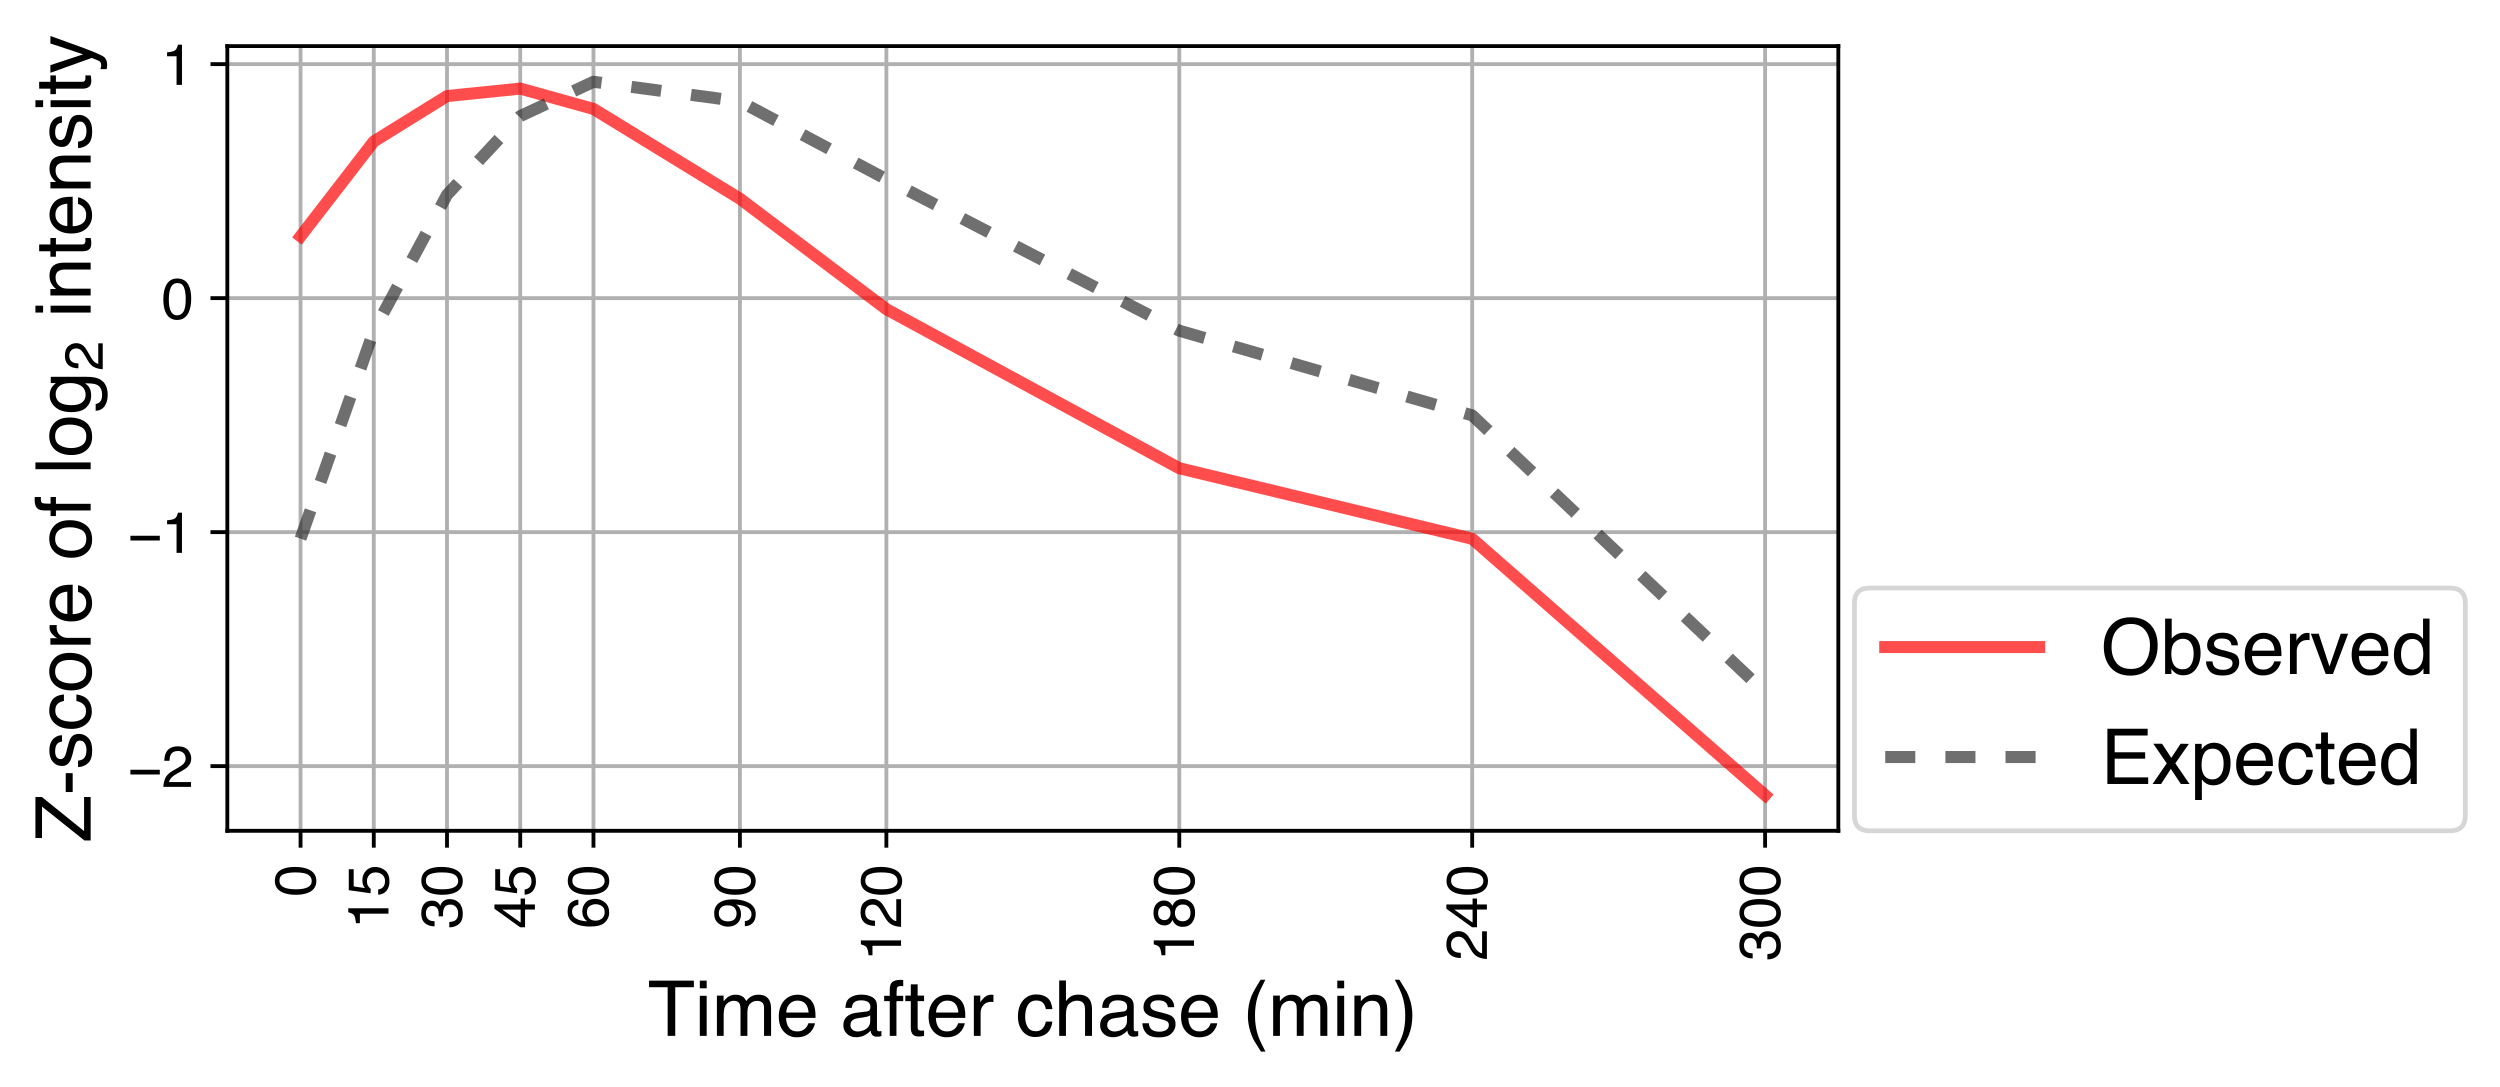 <?xml version="1.0" encoding="utf-8" standalone="no"?>
<!DOCTYPE svg PUBLIC "-//W3C//DTD SVG 1.1//EN"
  "http://www.w3.org/Graphics/SVG/1.1/DTD/svg11.dtd">
<!-- Created with matplotlib (https://matplotlib.org/) -->
<svg height="225.809pt" version="1.1" viewBox="0 0 519.552 225.809" width="519.552pt" xmlns="http://www.w3.org/2000/svg" xmlns:xlink="http://www.w3.org/1999/xlink">
 <defs>
  <style type="text/css">*{stroke-linecap:butt;stroke-linejoin:round;}</style>
 </defs>
 <g id="figure_1">
  <g id="patch_1">
   <path d="M -0 225.809 
L 519.552 225.809 
L 519.552 0 
L -0 0 
z
" style="fill:#ffffff;"/>
  </g>
  <g id="axes_1">
   <g id="patch_2">
    <path d="M 47.242 172.66 
L 382.042 172.66 
L 382.042 9.58 
L 47.242 9.58 
z
" style="fill:#ffffff;"/>
   </g>
   <g id="matplotlib.axis_1">
    <g id="xtick_1">
     <g id="line2d_1">
      <path clip-path="url(#pf695e4544b)" d="M 62.46 172.66 
L 62.46 9.58 
" style="fill:none;stroke:#b0b0b0;stroke-linecap:square;stroke-width:0.8;"/>
     </g>
     <g id="line2d_2">
      <defs>
       <path d="M 0 0 
L 0 3.5 
" id="m1752a47e1d" style="stroke:#000000;stroke-width:0.8;"/>
      </defs>
      <g>
       <use style="stroke:#000000;stroke-width:0.8;" x="62.46" xlink:href="#m1752a47e1d" y="172.66"/>
      </g>
     </g>
     <g id="text_1">
      <!-- 0 -->
      <g transform="translate(65.513 186.333)rotate(-90)scale(0.12 -0.12)">
       <defs>
        <path d="M 27.047 69.922 
Q 40.625 69.922 46.688 58.734 
Q 51.375 50.094 51.375 35.062 
Q 51.375 20.797 47.125 11.469 
Q 40.969 -1.906 27 -1.906 
Q 14.406 -1.906 8.25 9.031 
Q 3.125 18.172 3.125 33.547 
Q 3.125 45.453 6.203 54 
Q 11.969 69.922 27.047 69.922 
z
M 26.953 6.109 
Q 33.797 6.109 37.844 12.156 
Q 41.891 18.219 41.891 34.719 
Q 41.891 46.625 38.953 54.312 
Q 36.031 62.016 27.594 62.016 
Q 19.828 62.016 16.234 54.703 
Q 12.641 47.406 12.641 33.203 
Q 12.641 22.516 14.938 16.016 
Q 18.453 6.109 26.953 6.109 
z
" id="Helvetica-48"/>
       </defs>
       <use xlink:href="#Helvetica-48"/>
      </g>
     </g>
    </g>
    <g id="xtick_2">
     <g id="line2d_3">
      <path clip-path="url(#pf695e4544b)" d="M 77.678 172.66 
L 77.678 9.58 
" style="fill:none;stroke:#b0b0b0;stroke-linecap:square;stroke-width:0.8;"/>
     </g>
     <g id="line2d_4">
      <g>
       <use style="stroke:#000000;stroke-width:0.8;" x="77.678" xlink:href="#m1752a47e1d" y="172.66"/>
      </g>
     </g>
     <g id="text_2">
      <!-- 15 -->
      <g transform="translate(80.732 193.006)rotate(-90)scale(0.12 -0.12)">
       <defs>
        <path d="M 9.578 49.516 
L 9.578 56.25 
Q 19.094 57.172 22.844 59.344 
Q 26.609 61.531 28.469 69.625 
L 35.406 69.625 
L 35.406 0 
L 26.031 0 
L 26.031 49.516 
z
" id="Helvetica-49"/>
        <path d="M 12.359 17.828 
Q 13.234 10.297 19.344 7.422 
Q 22.469 5.953 26.562 5.953 
Q 34.375 5.953 38.125 10.938 
Q 41.891 15.922 41.891 21.969 
Q 41.891 29.297 37.422 33.297 
Q 32.953 37.312 26.703 37.312 
Q 22.172 37.312 18.922 35.547 
Q 15.672 33.797 13.375 30.672 
L 5.766 31.109 
L 11.078 68.75 
L 47.406 68.75 
L 47.406 60.25 
L 17.672 60.25 
L 14.703 40.828 
Q 17.141 42.672 19.344 43.609 
Q 23.25 45.219 28.375 45.219 
Q 37.984 45.219 44.672 39.016 
Q 51.375 32.812 51.375 23.297 
Q 51.375 13.375 45.234 5.797 
Q 39.109 -1.766 25.688 -1.766 
Q 17.141 -1.766 10.562 3.047 
Q 4 7.859 3.219 17.828 
z
" id="Helvetica-53"/>
       </defs>
       <use xlink:href="#Helvetica-49"/>
       <use x="55.615" xlink:href="#Helvetica-53"/>
      </g>
     </g>
    </g>
    <g id="xtick_3">
     <g id="line2d_5">
      <path clip-path="url(#pf695e4544b)" d="M 92.896 172.66 
L 92.896 9.58 
" style="fill:none;stroke:#b0b0b0;stroke-linecap:square;stroke-width:0.8;"/>
     </g>
     <g id="line2d_6">
      <g>
       <use style="stroke:#000000;stroke-width:0.8;" x="92.896" xlink:href="#m1752a47e1d" y="172.66"/>
      </g>
     </g>
     <g id="text_3">
      <!-- 30 -->
      <g transform="translate(95.95 193.006)rotate(-90)scale(0.12 -0.12)">
       <defs>
        <path d="M 25.984 -1.906 
Q 13.578 -1.906 7.984 4.906 
Q 2.391 11.719 2.391 21.484 
L 11.578 21.484 
Q 12.156 14.703 14.109 11.625 
Q 17.531 6.109 26.469 6.109 
Q 33.406 6.109 37.594 9.812 
Q 41.797 13.531 41.797 19.391 
Q 41.797 26.609 37.375 29.484 
Q 32.953 32.375 25.094 32.375 
Q 24.219 32.375 23.312 32.344 
Q 22.406 32.328 21.484 32.281 
L 21.484 40.047 
Q 22.859 39.891 23.781 39.844 
Q 24.703 39.797 25.781 39.797 
Q 30.719 39.797 33.891 41.359 
Q 39.453 44.094 39.453 51.125 
Q 39.453 56.344 35.734 59.172 
Q 32.031 62.016 27.094 62.016 
Q 18.312 62.016 14.938 56.156 
Q 13.094 52.938 12.844 46.969 
L 4.156 46.969 
Q 4.156 54.781 7.281 60.25 
Q 12.641 70.016 26.172 70.016 
Q 36.859 70.016 42.719 65.25 
Q 48.578 60.5 48.578 51.469 
Q 48.578 45.016 45.125 41.016 
Q 42.969 38.531 39.547 37.109 
Q 45.062 35.594 48.156 31.266 
Q 51.266 26.953 51.266 20.703 
Q 51.266 10.688 44.672 4.391 
Q 38.094 -1.906 25.984 -1.906 
z
" id="Helvetica-51"/>
       </defs>
       <use xlink:href="#Helvetica-51"/>
       <use x="55.615" xlink:href="#Helvetica-48"/>
      </g>
     </g>
    </g>
    <g id="xtick_4">
     <g id="line2d_7">
      <path clip-path="url(#pf695e4544b)" d="M 108.115 172.66 
L 108.115 9.58 
" style="fill:none;stroke:#b0b0b0;stroke-linecap:square;stroke-width:0.8;"/>
     </g>
     <g id="line2d_8">
      <g>
       <use style="stroke:#000000;stroke-width:0.8;" x="108.115" xlink:href="#m1752a47e1d" y="172.66"/>
      </g>
     </g>
     <g id="text_4">
      <!-- 45 -->
      <g transform="translate(111.168 193.006)rotate(-90)scale(0.12 -0.12)">
       <defs>
        <path d="M 33.062 24.75 
L 33.062 56.453 
L 10.641 24.75 
z
M 33.203 0 
L 33.203 17.094 
L 2.547 17.094 
L 2.547 25.688 
L 34.578 70.125 
L 42 70.125 
L 42 24.75 
L 52.297 24.75 
L 52.297 17.094 
L 42 17.094 
L 42 0 
z
" id="Helvetica-52"/>
       </defs>
       <use xlink:href="#Helvetica-52"/>
       <use x="55.615" xlink:href="#Helvetica-53"/>
      </g>
     </g>
    </g>
    <g id="xtick_5">
     <g id="line2d_9">
      <path clip-path="url(#pf695e4544b)" d="M 123.333 172.66 
L 123.333 9.58 
" style="fill:none;stroke:#b0b0b0;stroke-linecap:square;stroke-width:0.8;"/>
     </g>
     <g id="line2d_10">
      <g>
       <use style="stroke:#000000;stroke-width:0.8;" x="123.333" xlink:href="#m1752a47e1d" y="172.66"/>
      </g>
     </g>
     <g id="text_5">
      <!-- 60 -->
      <g transform="translate(126.386 193.006)rotate(-90)scale(0.12 -0.12)">
       <defs>
        <path d="M 29.25 70.219 
Q 40.969 70.219 45.578 64.141 
Q 50.203 58.062 50.203 51.609 
L 41.5 51.609 
Q 40.719 55.766 39.016 58.109 
Q 35.844 62.5 29.391 62.5 
Q 22.016 62.5 17.672 55.688 
Q 13.328 48.875 12.844 36.188 
Q 15.875 40.625 20.453 42.828 
Q 24.656 44.781 29.828 44.781 
Q 38.625 44.781 45.156 39.156 
Q 51.703 33.547 51.703 22.406 
Q 51.703 12.891 45.5 5.531 
Q 39.312 -1.812 27.828 -1.812 
Q 18.016 -1.812 10.891 5.641 
Q 3.766 13.094 3.766 30.719 
Q 3.766 43.75 6.938 52.828 
Q 13.031 70.219 29.25 70.219 
z
M 28.609 6 
Q 35.547 6 38.984 10.656 
Q 42.438 15.328 42.438 21.688 
Q 42.438 27.047 39.359 31.906 
Q 36.281 36.766 28.172 36.766 
Q 22.516 36.766 18.234 33 
Q 13.969 29.25 13.969 21.688 
Q 13.969 15.047 17.844 10.516 
Q 21.734 6 28.609 6 
z
" id="Helvetica-54"/>
       </defs>
       <use xlink:href="#Helvetica-54"/>
       <use x="55.615" xlink:href="#Helvetica-48"/>
      </g>
     </g>
    </g>
    <g id="xtick_6">
     <g id="line2d_11">
      <path clip-path="url(#pf695e4544b)" d="M 153.769 172.66 
L 153.769 9.58 
" style="fill:none;stroke:#b0b0b0;stroke-linecap:square;stroke-width:0.8;"/>
     </g>
     <g id="line2d_12">
      <g>
       <use style="stroke:#000000;stroke-width:0.8;" x="153.769" xlink:href="#m1752a47e1d" y="172.66"/>
      </g>
     </g>
     <g id="text_6">
      <!-- 90 -->
      <g transform="translate(156.823 193.006)rotate(-90)scale(0.12 -0.12)">
       <defs>
        <path d="M 13.281 16.891 
Q 13.672 9.625 18.891 6.844 
Q 21.578 5.375 24.953 5.375 
Q 31.25 5.375 35.688 10.625 
Q 40.141 15.875 42 31.938 
Q 39.062 27.297 34.734 25.406 
Q 30.422 23.531 25.438 23.531 
Q 15.328 23.531 9.438 29.828 
Q 3.562 36.141 3.562 46.047 
Q 3.562 55.562 9.375 62.781 
Q 15.188 70.016 26.516 70.016 
Q 41.797 70.016 47.609 56.25 
Q 50.828 48.688 50.828 37.312 
Q 50.828 24.469 46.969 14.547 
Q 40.578 -1.953 25.297 -1.953 
Q 15.047 -1.953 9.719 3.422 
Q 4.391 8.797 4.391 16.891 
z
M 26.609 31.25 
Q 31.844 31.25 36.156 34.688 
Q 40.484 38.141 40.484 46.734 
Q 40.484 54.438 36.594 58.219 
Q 32.719 62.016 26.703 62.016 
Q 20.266 62.016 16.484 57.688 
Q 12.703 53.375 12.703 46.141 
Q 12.703 39.312 16.016 35.281 
Q 19.344 31.25 26.609 31.25 
z
" id="Helvetica-57"/>
       </defs>
       <use xlink:href="#Helvetica-57"/>
       <use x="55.615" xlink:href="#Helvetica-48"/>
      </g>
     </g>
    </g>
    <g id="xtick_7">
     <g id="line2d_13">
      <path clip-path="url(#pf695e4544b)" d="M 184.206 172.66 
L 184.206 9.58 
" style="fill:none;stroke:#b0b0b0;stroke-linecap:square;stroke-width:0.8;"/>
     </g>
     <g id="line2d_14">
      <g>
       <use style="stroke:#000000;stroke-width:0.8;" x="184.206" xlink:href="#m1752a47e1d" y="172.66"/>
      </g>
     </g>
     <g id="text_7">
      <!-- 120 -->
      <g transform="translate(187.259 199.679)rotate(-90)scale(0.12 -0.12)">
       <defs>
        <path d="M 3.125 0 
Q 3.609 9.031 6.859 15.719 
Q 10.109 22.406 19.531 27.875 
L 28.906 33.297 
Q 35.203 36.969 37.75 39.547 
Q 41.75 43.609 41.75 48.828 
Q 41.75 54.938 38.078 58.516 
Q 34.422 62.109 28.328 62.109 
Q 19.281 62.109 15.828 55.281 
Q 13.969 51.609 13.766 45.125 
L 4.828 45.125 
Q 4.984 54.25 8.203 60.016 
Q 13.922 70.172 28.375 70.172 
Q 40.375 70.172 45.922 63.672 
Q 51.469 57.172 51.469 49.219 
Q 51.469 40.828 45.562 34.859 
Q 42.141 31.391 33.297 26.469 
L 26.609 22.75 
Q 21.828 20.125 19.094 17.719 
Q 14.203 13.484 12.938 8.297 
L 51.125 8.297 
L 51.125 0 
L 3.125 0 
z
" id="Helvetica-50"/>
       </defs>
       <use xlink:href="#Helvetica-49"/>
       <use x="55.615" xlink:href="#Helvetica-50"/>
       <use x="111.23" xlink:href="#Helvetica-48"/>
      </g>
     </g>
    </g>
    <g id="xtick_8">
     <g id="line2d_15">
      <path clip-path="url(#pf695e4544b)" d="M 245.078 172.66 
L 245.078 9.58 
" style="fill:none;stroke:#b0b0b0;stroke-linecap:square;stroke-width:0.8;"/>
     </g>
     <g id="line2d_16">
      <g>
       <use style="stroke:#000000;stroke-width:0.8;" x="245.078" xlink:href="#m1752a47e1d" y="172.66"/>
      </g>
     </g>
     <g id="text_8">
      <!-- 180 -->
      <g transform="translate(248.132 199.679)rotate(-90)scale(0.12 -0.12)">
       <defs>
        <path d="M 27.203 40.625 
Q 33.016 40.625 36.281 43.875 
Q 39.547 47.125 39.547 51.609 
Q 39.547 55.516 36.422 58.781 
Q 33.297 62.062 26.906 62.062 
Q 20.562 62.062 17.719 58.781 
Q 14.891 55.516 14.891 51.125 
Q 14.891 46.188 18.547 43.406 
Q 22.219 40.625 27.203 40.625 
z
M 27.734 6 
Q 33.844 6 37.859 9.297 
Q 41.891 12.594 41.891 19.141 
Q 41.891 25.922 37.734 29.438 
Q 33.594 32.953 27.094 32.953 
Q 20.797 32.953 16.812 29.359 
Q 12.844 25.781 12.844 19.438 
Q 12.844 13.969 16.484 9.984 
Q 20.125 6 27.734 6 
z
M 15.234 37.25 
Q 11.578 38.812 9.516 40.922 
Q 5.672 44.828 5.672 51.078 
Q 5.672 58.891 11.328 64.5 
Q 17 70.125 27.391 70.125 
Q 37.453 70.125 43.156 64.812 
Q 48.875 59.516 48.875 52.438 
Q 48.875 45.906 45.562 41.844 
Q 43.703 39.547 39.797 37.359 
Q 44.141 35.359 46.625 32.766 
Q 51.266 27.875 51.266 20.062 
Q 51.266 10.844 45.062 4.422 
Q 38.875 -2 27.547 -2 
Q 17.328 -2 10.266 3.531 
Q 3.219 9.078 3.219 19.625 
Q 3.219 25.828 6.25 30.344 
Q 9.281 34.859 15.234 37.25 
z
" id="Helvetica-56"/>
       </defs>
       <use xlink:href="#Helvetica-49"/>
       <use x="55.615" xlink:href="#Helvetica-56"/>
       <use x="111.23" xlink:href="#Helvetica-48"/>
      </g>
     </g>
    </g>
    <g id="xtick_9">
     <g id="line2d_17">
      <path clip-path="url(#pf695e4544b)" d="M 305.951 172.66 
L 305.951 9.58 
" style="fill:none;stroke:#b0b0b0;stroke-linecap:square;stroke-width:0.8;"/>
     </g>
     <g id="line2d_18">
      <g>
       <use style="stroke:#000000;stroke-width:0.8;" x="305.951" xlink:href="#m1752a47e1d" y="172.66"/>
      </g>
     </g>
     <g id="text_9">
      <!-- 240 -->
      <g transform="translate(309.004 199.679)rotate(-90)scale(0.12 -0.12)">
       <use xlink:href="#Helvetica-50"/>
       <use x="55.615" xlink:href="#Helvetica-52"/>
       <use x="111.23" xlink:href="#Helvetica-48"/>
      </g>
     </g>
    </g>
    <g id="xtick_10">
     <g id="line2d_19">
      <path clip-path="url(#pf695e4544b)" d="M 366.824 172.66 
L 366.824 9.58 
" style="fill:none;stroke:#b0b0b0;stroke-linecap:square;stroke-width:0.8;"/>
     </g>
     <g id="line2d_20">
      <g>
       <use style="stroke:#000000;stroke-width:0.8;" x="366.824" xlink:href="#m1752a47e1d" y="172.66"/>
      </g>
     </g>
     <g id="text_10">
      <!-- 300 -->
      <g transform="translate(369.877 199.679)rotate(-90)scale(0.12 -0.12)">
       <use xlink:href="#Helvetica-51"/>
       <use x="55.615" xlink:href="#Helvetica-48"/>
       <use x="111.23" xlink:href="#Helvetica-48"/>
      </g>
     </g>
    </g>
    <g id="text_11">
     <!-- Time after chase (min) -->
     <g transform="translate(134.628 215.274)scale(0.16 -0.16)">
      <defs>
       <path d="M 59.812 71.734 
L 59.812 63.188 
L 35.641 63.188 
L 35.641 0 
L 25.781 0 
L 25.781 63.188 
L 1.609 63.188 
L 1.609 71.734 
z
" id="Helvetica-84"/>
       <path d="M 6.453 52.047 
L 15.375 52.047 
L 15.375 0 
L 6.453 0 
z
M 6.453 71.734 
L 15.375 71.734 
L 15.375 61.766 
L 6.453 61.766 
z
" id="Helvetica-105"/>
       <path d="M 6.453 52.297 
L 15.141 52.297 
L 15.141 44.875 
Q 18.266 48.734 20.797 50.484 
Q 25.141 53.469 30.672 53.469 
Q 36.922 53.469 40.719 50.391 
Q 42.875 48.641 44.625 45.219 
Q 47.562 49.422 51.516 51.438 
Q 55.469 53.469 60.406 53.469 
Q 70.953 53.469 74.75 45.844 
Q 76.812 41.75 76.812 34.812 
L 76.812 0 
L 67.672 0 
L 67.672 36.328 
Q 67.672 41.547 65.062 43.5 
Q 62.453 45.453 58.688 45.453 
Q 53.516 45.453 49.781 41.984 
Q 46.047 38.531 46.047 30.422 
L 46.047 0 
L 37.109 0 
L 37.109 34.125 
Q 37.109 39.453 35.844 41.891 
Q 33.844 45.562 28.375 45.562 
Q 23.391 45.562 19.312 41.703 
Q 15.234 37.844 15.234 27.734 
L 15.234 0 
L 6.453 0 
z
" id="Helvetica-109"/>
       <path d="M 28.219 53.469 
Q 33.797 53.469 39.016 50.859 
Q 44.234 48.25 46.969 44.094 
Q 49.609 40.141 50.484 34.859 
Q 51.266 31.25 51.266 23.344 
L 12.938 23.344 
Q 13.188 15.375 16.703 10.562 
Q 20.219 5.766 27.594 5.766 
Q 34.469 5.766 38.578 10.297 
Q 40.922 12.938 41.891 16.406 
L 50.531 16.406 
Q 50.203 13.531 48.266 9.984 
Q 46.344 6.453 43.953 4.203 
Q 39.938 0.297 34.031 -1.078 
Q 30.859 -1.859 26.859 -1.859 
Q 17.094 -1.859 10.297 5.25 
Q 3.516 12.359 3.516 25.141 
Q 3.516 37.75 10.344 45.609 
Q 17.188 53.469 28.219 53.469 
z
M 42.234 30.328 
Q 41.703 36.031 39.75 39.453 
Q 36.141 45.797 27.688 45.797 
Q 21.625 45.797 17.516 41.422 
Q 13.422 37.062 13.188 30.328 
z
M 27.391 53.562 
z
" id="Helvetica-101"/>
       <path id="Helvetica-32"/>
       <path d="M 13.188 13.922 
Q 13.188 10.109 15.969 7.906 
Q 18.75 5.719 22.562 5.719 
Q 27.203 5.719 31.547 7.859 
Q 38.875 11.422 38.875 19.531 
L 38.875 26.609 
Q 37.25 25.594 34.703 24.906 
Q 32.172 24.219 29.734 23.922 
L 24.422 23.25 
Q 19.625 22.609 17.234 21.234 
Q 13.188 18.953 13.188 13.922 
z
M 34.469 31.688 
Q 37.5 32.078 38.531 34.234 
Q 39.109 35.406 39.109 37.594 
Q 39.109 42.094 35.906 44.109 
Q 32.719 46.141 26.766 46.141 
Q 19.875 46.141 17 42.438 
Q 15.375 40.375 14.891 36.328 
L 6.688 36.328 
Q 6.938 46 12.969 49.781 
Q 19 53.562 26.953 53.562 
Q 36.188 53.562 41.938 50.047 
Q 47.656 46.531 47.656 39.109 
L 47.656 8.984 
Q 47.656 7.625 48.219 6.781 
Q 48.781 5.953 50.594 5.953 
Q 51.172 5.953 51.906 6.031 
Q 52.641 6.109 53.469 6.25 
L 53.469 -0.25 
Q 51.422 -0.828 50.344 -0.969 
Q 49.266 -1.125 47.406 -1.125 
Q 42.875 -1.125 40.828 2.094 
Q 39.75 3.812 39.312 6.938 
Q 36.625 3.422 31.594 0.828 
Q 26.562 -1.766 20.516 -1.766 
Q 13.234 -1.766 8.609 2.656 
Q 4 7.078 4 13.719 
Q 4 21 8.547 25 
Q 13.094 29 20.453 29.938 
z
M 27.203 53.562 
z
" id="Helvetica-97"/>
       <path d="M 8.641 60.25 
Q 8.844 65.719 10.547 68.266 
Q 13.625 72.75 22.406 72.75 
Q 23.25 72.75 24.125 72.703 
Q 25 72.656 26.125 72.562 
L 26.125 64.547 
Q 24.75 64.656 24.141 64.672 
Q 23.531 64.703 23 64.703 
Q 19 64.703 18.219 62.625 
Q 17.438 60.547 17.438 52.047 
L 26.125 52.047 
L 26.125 45.125 
L 17.328 45.125 
L 17.328 0 
L 8.641 0 
L 8.641 45.125 
L 1.375 45.125 
L 1.375 52.047 
L 8.641 52.047 
L 8.641 60.25 
z
" id="Helvetica-102"/>
       <path d="M 8.203 66.891 
L 17.094 66.891 
L 17.094 52.297 
L 25.438 52.297 
L 25.438 45.125 
L 17.094 45.125 
L 17.094 10.984 
Q 17.094 8.25 18.953 7.328 
Q 19.969 6.781 22.359 6.781 
Q 23 6.781 23.734 6.812 
Q 24.469 6.844 25.438 6.938 
L 25.438 0 
Q 23.922 -0.438 22.281 -0.625 
Q 20.656 -0.828 18.75 -0.828 
Q 12.594 -0.828 10.391 2.312 
Q 8.203 5.469 8.203 10.5 
L 8.203 45.125 
L 1.125 45.125 
L 1.125 52.297 
L 8.203 52.297 
z
" id="Helvetica-116"/>
       <path d="M 6.688 52.297 
L 15.047 52.297 
L 15.047 43.266 
Q 16.062 45.906 20.062 49.688 
Q 24.078 53.469 29.297 53.469 
Q 29.547 53.469 30.125 53.422 
Q 30.719 53.375 32.125 53.219 
L 32.125 43.953 
Q 31.344 44.094 30.688 44.141 
Q 30.031 44.188 29.25 44.188 
Q 22.609 44.188 19.047 39.906 
Q 15.484 35.641 15.484 30.078 
L 15.484 0 
L 6.688 0 
z
" id="Helvetica-114"/>
       <path d="M 26.609 53.812 
Q 35.453 53.812 40.984 49.516 
Q 46.531 45.219 47.656 34.719 
L 39.109 34.719 
Q 38.328 39.547 35.547 42.75 
Q 32.766 45.953 26.609 45.953 
Q 18.219 45.953 14.594 37.75 
Q 12.25 32.422 12.25 24.609 
Q 12.25 16.75 15.562 11.375 
Q 18.891 6 26.031 6 
Q 31.5 6 34.688 9.344 
Q 37.891 12.703 39.109 18.5 
L 47.656 18.5 
Q 46.188 8.109 40.328 3.297 
Q 34.469 -1.516 25.344 -1.516 
Q 15.094 -1.516 8.984 5.984 
Q 2.875 13.484 2.875 24.703 
Q 2.875 38.484 9.562 46.141 
Q 16.266 53.812 26.609 53.812 
z
M 25.25 53.562 
z
" id="Helvetica-99"/>
       <path d="M 6.453 71.969 
L 15.234 71.969 
L 15.234 45.219 
Q 18.359 49.172 20.844 50.781 
Q 25.094 53.562 31.453 53.562 
Q 42.828 53.562 46.875 45.609 
Q 49.078 41.266 49.078 33.547 
L 49.078 0 
L 40.047 0 
L 40.047 32.953 
Q 40.047 38.719 38.578 41.406 
Q 36.188 45.703 29.594 45.703 
Q 24.125 45.703 19.672 41.938 
Q 15.234 38.188 15.234 27.734 
L 15.234 0 
L 6.453 0 
z
" id="Helvetica-104"/>
       <path d="M 11.672 16.406 
Q 12.062 12.016 13.875 9.672 
Q 17.188 5.422 25.391 5.422 
Q 30.281 5.422 33.984 7.547 
Q 37.703 9.672 37.703 14.109 
Q 37.703 17.484 34.719 19.234 
Q 32.812 20.312 27.203 21.734 
L 20.219 23.484 
Q 13.531 25.141 10.359 27.203 
Q 4.688 30.766 4.688 37.062 
Q 4.688 44.484 10.031 49.062 
Q 15.375 53.656 24.422 53.656 
Q 36.234 53.656 41.453 46.734 
Q 44.734 42.328 44.625 37.25 
L 36.328 37.25 
Q 36.078 40.234 34.234 42.672 
Q 31.203 46.141 23.734 46.141 
Q 18.75 46.141 16.188 44.234 
Q 13.625 42.328 13.625 39.203 
Q 13.625 35.797 17 33.734 
Q 18.953 32.516 22.75 31.594 
L 28.562 30.172 
Q 38.031 27.875 41.266 25.734 
Q 46.391 22.359 46.391 15.141 
Q 46.391 8.156 41.094 3.078 
Q 35.797 -2 24.953 -2 
Q 13.281 -2 8.422 3.297 
Q 3.562 8.594 3.219 16.406 
z
M 24.656 53.562 
z
" id="Helvetica-115"/>
       <path d="M 29.594 72.906 
Q 21.922 58.016 19.625 50.984 
Q 16.156 40.281 16.156 26.266 
Q 16.156 12.109 20.125 0.391 
Q 22.562 -6.844 29.734 -20.406 
L 23.828 -20.406 
Q 16.703 -9.281 14.984 -6.203 
Q 13.281 -3.125 11.281 2.156 
Q 8.547 9.375 7.469 17.578 
Q 6.938 21.828 6.938 25.688 
Q 6.938 40.141 11.469 51.422 
Q 14.359 58.594 23.484 72.906 
z
" id="Helvetica-40"/>
       <path d="M 6.453 52.297 
L 14.797 52.297 
L 14.797 44.875 
Q 18.5 49.469 22.656 51.469 
Q 26.812 53.469 31.891 53.469 
Q 43.016 53.469 46.922 45.703 
Q 49.078 41.453 49.078 33.547 
L 49.078 0 
L 40.141 0 
L 40.141 32.953 
Q 40.141 37.75 38.719 40.672 
Q 36.375 45.562 30.219 45.562 
Q 27.094 45.562 25.094 44.922 
Q 21.484 43.844 18.75 40.625 
Q 16.547 38.031 15.891 35.266 
Q 15.234 32.516 15.234 27.391 
L 15.234 0 
L 6.453 0 
z
M 27.094 53.562 
z
" id="Helvetica-110"/>
       <path d="M 3.469 -20.406 
Q 11.234 -5.281 13.484 1.656 
Q 16.891 12.156 16.891 26.266 
Q 16.891 40.375 12.938 52.094 
Q 10.5 59.328 3.328 72.906 
L 9.234 72.906 
Q 16.75 60.891 18.328 58.078 
Q 19.922 55.281 21.781 50.344 
Q 24.125 44.234 25.125 38.281 
Q 26.125 32.328 26.125 26.812 
Q 26.125 12.359 21.531 1.031 
Q 18.656 -6.25 9.578 -20.406 
z
" id="Helvetica-41"/>
      </defs>
      <use xlink:href="#Helvetica-84"/>
      <use x="61.084" xlink:href="#Helvetica-105"/>
      <use x="83.301" xlink:href="#Helvetica-109"/>
      <use x="166.602" xlink:href="#Helvetica-101"/>
      <use x="222.217" xlink:href="#Helvetica-32"/>
      <use x="250" xlink:href="#Helvetica-97"/>
      <use x="305.615" xlink:href="#Helvetica-102"/>
      <use x="333.398" xlink:href="#Helvetica-116"/>
      <use x="361.182" xlink:href="#Helvetica-101"/>
      <use x="416.797" xlink:href="#Helvetica-114"/>
      <use x="450.098" xlink:href="#Helvetica-32"/>
      <use x="477.881" xlink:href="#Helvetica-99"/>
      <use x="527.881" xlink:href="#Helvetica-104"/>
      <use x="583.496" xlink:href="#Helvetica-97"/>
      <use x="639.111" xlink:href="#Helvetica-115"/>
      <use x="689.111" xlink:href="#Helvetica-101"/>
      <use x="744.727" xlink:href="#Helvetica-32"/>
      <use x="772.51" xlink:href="#Helvetica-40"/>
      <use x="805.811" xlink:href="#Helvetica-109"/>
      <use x="889.111" xlink:href="#Helvetica-105"/>
      <use x="911.328" xlink:href="#Helvetica-110"/>
      <use x="966.943" xlink:href="#Helvetica-41"/>
     </g>
    </g>
   </g>
   <g id="matplotlib.axis_2">
    <g id="ytick_1">
     <g id="line2d_21">
      <path clip-path="url(#pf695e4544b)" d="M 47.242 159.219 
L 382.042 159.219 
" style="fill:none;stroke:#b0b0b0;stroke-linecap:square;stroke-width:0.8;"/>
     </g>
     <g id="line2d_22">
      <defs>
       <path d="M 0 0 
L -3.5 0 
" id="ma91c39b21d" style="stroke:#000000;stroke-width:0.8;"/>
      </defs>
      <g>
       <use style="stroke:#000000;stroke-width:0.8;" x="47.242" xlink:href="#ma91c39b21d" y="159.219"/>
      </g>
     </g>
     <g id="text_12">
      <!-- −2 -->
      <g transform="translate(26.56 163.523)scale(0.12 -0.12)">
       <defs>
        <path d="M 55.422 29.594 
L 55.422 21.391 
L 4.5 21.391 
L 4.5 29.594 
z
" id="Helvetica-8722"/>
       </defs>
       <use xlink:href="#Helvetica-8722"/>
       <use x="58.398" xlink:href="#Helvetica-50"/>
      </g>
     </g>
    </g>
    <g id="ytick_2">
     <g id="line2d_23">
      <path clip-path="url(#pf695e4544b)" d="M 47.242 110.589 
L 382.042 110.589 
" style="fill:none;stroke:#b0b0b0;stroke-linecap:square;stroke-width:0.8;"/>
     </g>
     <g id="line2d_24">
      <g>
       <use style="stroke:#000000;stroke-width:0.8;" x="47.242" xlink:href="#ma91c39b21d" y="110.589"/>
      </g>
     </g>
     <g id="text_13">
      <!-- −1 -->
      <g transform="translate(26.56 114.893)scale(0.12 -0.12)">
       <use xlink:href="#Helvetica-8722"/>
       <use x="58.398" xlink:href="#Helvetica-49"/>
      </g>
     </g>
    </g>
    <g id="ytick_3">
     <g id="line2d_25">
      <path clip-path="url(#pf695e4544b)" d="M 47.242 61.96 
L 382.042 61.96 
" style="fill:none;stroke:#b0b0b0;stroke-linecap:square;stroke-width:0.8;"/>
     </g>
     <g id="line2d_26">
      <g>
       <use style="stroke:#000000;stroke-width:0.8;" x="47.242" xlink:href="#ma91c39b21d" y="61.96"/>
      </g>
     </g>
     <g id="text_14">
      <!-- 0 -->
      <g transform="translate(33.569 66.264)scale(0.12 -0.12)">
       <use xlink:href="#Helvetica-48"/>
      </g>
     </g>
    </g>
    <g id="ytick_4">
     <g id="line2d_27">
      <path clip-path="url(#pf695e4544b)" d="M 47.242 13.33 
L 382.042 13.33 
" style="fill:none;stroke:#b0b0b0;stroke-linecap:square;stroke-width:0.8;"/>
     </g>
     <g id="line2d_28">
      <g>
       <use style="stroke:#000000;stroke-width:0.8;" x="47.242" xlink:href="#ma91c39b21d" y="13.33"/>
      </g>
     </g>
     <g id="text_15">
      <!-- 1 -->
      <g transform="translate(33.569 17.634)scale(0.12 -0.12)">
       <use xlink:href="#Helvetica-49"/>
      </g>
     </g>
    </g>
    <g id="text_16">
     <!-- Z-score of $log_{2}$ intensity -->
     <g transform="translate(18.88 175.04)rotate(-90)scale(0.16 -0.16)">
      <defs>
       <path d="M 2.297 8.062 
L 46.297 63.188 
L 5.516 63.188 
L 5.516 71.734 
L 58.797 71.734 
L 58.797 63.375 
L 14.547 8.547 
L 58.797 8.547 
L 58.797 0 
L 2.297 0 
z
M 32.172 71.734 
z
" id="Helvetica-90"/>
       <path d="M 4.156 32.375 
L 28.656 32.375 
L 28.656 23.344 
L 4.156 23.344 
z
" id="Helvetica-45"/>
       <path d="M 27.203 5.672 
Q 35.938 5.672 39.188 12.281 
Q 42.438 18.891 42.438 27 
Q 42.438 34.328 40.094 38.922 
Q 36.375 46.141 27.297 46.141 
Q 19.234 46.141 15.578 39.984 
Q 11.922 33.844 11.922 25.141 
Q 11.922 16.797 15.578 11.234 
Q 19.234 5.672 27.203 5.672 
z
M 27.547 53.812 
Q 37.641 53.812 44.625 47.062 
Q 51.609 40.328 51.609 27.25 
Q 51.609 14.594 45.453 6.344 
Q 39.312 -1.906 26.375 -1.906 
Q 15.578 -1.906 9.219 5.391 
Q 2.875 12.703 2.875 25 
Q 2.875 38.188 9.562 46 
Q 16.266 53.812 27.547 53.812 
z
M 27.25 53.562 
z
" id="Helvetica-111"/>
       <path d="M 6.688 71.734 
L 15.484 71.734 
L 15.484 0 
L 6.688 0 
z
" id="Helvetica-108"/>
       <path d="M 24.906 53.219 
Q 31.062 53.219 35.641 50.203 
Q 38.141 48.484 40.719 45.219 
L 40.719 51.812 
L 48.828 51.812 
L 48.828 4.25 
Q 48.828 -5.719 45.906 -11.469 
Q 40.438 -22.125 25.25 -22.125 
Q 16.797 -22.125 11.031 -18.328 
Q 5.281 -14.547 4.594 -6.5 
L 13.531 -6.5 
Q 14.156 -10.016 16.062 -11.922 
Q 19.047 -14.844 25.438 -14.844 
Q 35.547 -14.844 38.672 -7.719 
Q 40.531 -3.516 40.375 7.281 
Q 37.75 3.266 34.031 1.312 
Q 30.328 -0.641 24.219 -0.641 
Q 15.719 -0.641 9.344 5.391 
Q 2.984 11.422 2.984 25.344 
Q 2.984 38.484 9.406 45.844 
Q 15.828 53.219 24.906 53.219 
z
M 40.719 26.375 
Q 40.719 36.078 36.719 40.766 
Q 32.719 45.453 26.516 45.453 
Q 17.234 45.453 13.812 36.766 
Q 12.016 32.125 12.016 24.609 
Q 12.016 15.766 15.594 11.156 
Q 19.188 6.547 25.25 6.547 
Q 34.719 6.547 38.578 15.094 
Q 40.719 19.922 40.719 26.375 
z
M 25.922 53.562 
z
" id="Helvetica-103"/>
       <path d="M 39.109 52.297 
L 48.828 52.297 
Q 46.969 47.266 40.578 29.344 
Q 35.797 15.875 32.562 7.375 
Q 24.953 -12.641 21.828 -17.031 
Q 18.703 -21.438 11.078 -21.438 
Q 9.234 -21.438 8.234 -21.281 
Q 7.234 -21.141 5.766 -20.75 
L 5.766 -12.75 
Q 8.062 -13.375 9.078 -13.516 
Q 10.109 -13.672 10.891 -13.672 
Q 13.328 -13.672 14.469 -12.859 
Q 15.625 -12.062 16.406 -10.891 
Q 16.656 -10.5 18.156 -6.875 
Q 19.672 -3.266 20.359 -1.516 
L 1.031 52.297 
L 10.984 52.297 
L 25 9.719 
z
M 24.953 53.562 
z
" id="Helvetica-121"/>
      </defs>
      <use transform="translate(0 0.25)" xlink:href="#Helvetica-90"/>
      <use transform="translate(61.084 0.25)" xlink:href="#Helvetica-45"/>
      <use transform="translate(94.385 0.25)" xlink:href="#Helvetica-115"/>
      <use transform="translate(144.385 0.25)" xlink:href="#Helvetica-99"/>
      <use transform="translate(194.385 0.25)" xlink:href="#Helvetica-111"/>
      <use transform="translate(250 0.25)" xlink:href="#Helvetica-114"/>
      <use transform="translate(283.301 0.25)" xlink:href="#Helvetica-101"/>
      <use transform="translate(338.916 0.25)" xlink:href="#Helvetica-32"/>
      <use transform="translate(366.699 0.25)" xlink:href="#Helvetica-111"/>
      <use transform="translate(422.314 0.25)" xlink:href="#Helvetica-102"/>
      <use transform="translate(450.098 0.25)" xlink:href="#Helvetica-32"/>
      <use transform="translate(477.881 0.25)" xlink:href="#Helvetica-108"/>
      <use transform="translate(500.098 0.25)" xlink:href="#Helvetica-111"/>
      <use transform="translate(555.713 0.25)" xlink:href="#Helvetica-103"/>
      <use transform="translate(612.243 -15.439)scale(0.7)" xlink:href="#Helvetica-50"/>
      <use transform="translate(653.789 0.25)" xlink:href="#Helvetica-32"/>
      <use transform="translate(681.572 0.25)" xlink:href="#Helvetica-105"/>
      <use transform="translate(703.789 0.25)" xlink:href="#Helvetica-110"/>
      <use transform="translate(759.404 0.25)" xlink:href="#Helvetica-116"/>
      <use transform="translate(787.187 0.25)" xlink:href="#Helvetica-101"/>
      <use transform="translate(842.803 0.25)" xlink:href="#Helvetica-110"/>
      <use transform="translate(898.418 0.25)" xlink:href="#Helvetica-115"/>
      <use transform="translate(948.418 0.25)" xlink:href="#Helvetica-105"/>
      <use transform="translate(970.635 0.25)" xlink:href="#Helvetica-116"/>
      <use transform="translate(998.418 0.25)" xlink:href="#Helvetica-121"/>
     </g>
    </g>
   </g>
   <g id="patch_3">
    <path d="M 47.242 172.66 
L 47.242 9.58 
" style="fill:none;stroke:#000000;stroke-linecap:square;stroke-linejoin:miter;stroke-width:0.8;"/>
   </g>
   <g id="patch_4">
    <path d="M 382.042 172.66 
L 382.042 9.58 
" style="fill:none;stroke:#000000;stroke-linecap:square;stroke-linejoin:miter;stroke-width:0.8;"/>
   </g>
   <g id="patch_5">
    <path d="M 47.242 172.66 
L 382.042 172.66 
" style="fill:none;stroke:#000000;stroke-linecap:square;stroke-linejoin:miter;stroke-width:0.8;"/>
   </g>
   <g id="patch_6">
    <path d="M 47.242 9.58 
L 382.042 9.58 
" style="fill:none;stroke:#000000;stroke-linecap:square;stroke-linejoin:miter;stroke-width:0.8;"/>
   </g>
   <g id="legend_1">
    <g id="patch_7">
     <path d="M 388.59 172.66 
L 509.152 172.66 
Q 512.352 172.66 512.352 169.46 
L 512.352 125.397 
Q 512.352 122.198 509.152 122.198 
L 388.59 122.198 
Q 385.39 122.198 385.39 125.397 
L 385.39 169.46 
Q 385.39 172.66 388.59 172.66 
z
" style="fill:#ffffff;opacity:0.8;stroke:#cccccc;stroke-linejoin:miter;"/>
    </g>
    <g id="line2d_29">
     <path d="M 391.79 134.475 
L 423.79 134.475 
" style="fill:none;stroke:#ff0000;stroke-linecap:square;stroke-opacity:0.7;stroke-width:2.5;"/>
    </g>
    <g id="line2d_30"/>
    <g id="text_17">
     <!-- Observed -->
     <g transform="translate(436.59 140.075)scale(0.16 -0.16)">
      <defs>
       <path d="M 38.578 73.688 
Q 57.562 73.688 66.703 61.469 
Q 73.828 51.953 73.828 37.109 
Q 73.828 21.047 65.672 10.406 
Q 56.109 -2.094 38.375 -2.094 
Q 21.828 -2.094 12.359 8.844 
Q 3.906 19.391 3.906 35.5 
Q 3.906 50.047 11.141 60.406 
Q 20.406 73.688 38.578 73.688 
z
M 39.547 6.594 
Q 52.391 6.594 58.125 15.797 
Q 63.875 25 63.875 36.969 
Q 63.875 49.609 57.25 57.328 
Q 50.641 65.047 39.156 65.047 
Q 28.031 65.047 21 57.391 
Q 13.969 49.75 13.969 34.859 
Q 13.969 22.953 20 14.766 
Q 26.031 6.594 39.547 6.594 
z
M 38.875 73.688 
z
" id="Helvetica-79"/>
       <path d="M 5.766 71.969 
L 14.312 71.969 
L 14.312 45.953 
Q 17.188 49.703 21.188 51.672 
Q 25.203 53.656 29.891 53.656 
Q 39.656 53.656 45.734 46.938 
Q 51.812 40.234 51.812 27.156 
Q 51.812 14.75 45.797 6.547 
Q 39.797 -1.656 29.156 -1.656 
Q 23.188 -1.656 19.094 1.219 
Q 16.656 2.938 13.875 6.688 
L 13.875 0 
L 5.766 0 
z
M 28.609 6.109 
Q 35.75 6.109 39.281 11.766 
Q 42.828 17.438 42.828 26.703 
Q 42.828 34.969 39.281 40.375 
Q 35.75 45.797 28.859 45.797 
Q 22.859 45.797 18.328 41.359 
Q 13.812 36.922 13.812 26.703 
Q 13.812 19.344 15.672 14.75 
Q 19.141 6.109 28.609 6.109 
z
" id="Helvetica-98"/>
       <path d="M 10.75 52.297 
L 24.703 9.719 
L 39.312 52.297 
L 48.922 52.297 
L 29.203 0 
L 19.828 0 
L 0.531 52.297 
z
" id="Helvetica-118"/>
       <path d="M 12.016 25.531 
Q 12.016 17.141 15.578 11.469 
Q 19.141 5.812 27 5.812 
Q 33.109 5.812 37.031 11.062 
Q 40.969 16.312 40.969 26.125 
Q 40.969 36.031 36.906 40.797 
Q 32.859 45.562 26.906 45.562 
Q 20.266 45.562 16.141 40.484 
Q 12.016 35.406 12.016 25.531 
z
M 25.25 53.219 
Q 31.25 53.219 35.297 50.688 
Q 37.641 49.219 40.625 45.562 
L 40.625 71.969 
L 49.078 71.969 
L 49.078 0 
L 41.156 0 
L 41.156 7.281 
Q 38.094 2.438 33.891 0.281 
Q 29.688 -1.859 24.266 -1.859 
Q 15.531 -1.859 9.125 5.484 
Q 2.734 12.844 2.734 25.047 
Q 2.734 36.469 8.562 44.844 
Q 14.406 53.219 25.25 53.219 
z
" id="Helvetica-100"/>
      </defs>
      <use xlink:href="#Helvetica-79"/>
      <use x="77.783" xlink:href="#Helvetica-98"/>
      <use x="133.398" xlink:href="#Helvetica-115"/>
      <use x="183.398" xlink:href="#Helvetica-101"/>
      <use x="239.014" xlink:href="#Helvetica-114"/>
      <use x="272.314" xlink:href="#Helvetica-118"/>
      <use x="322.314" xlink:href="#Helvetica-101"/>
      <use x="377.93" xlink:href="#Helvetica-100"/>
     </g>
    </g>
    <g id="line2d_31">
     <path d="M 391.79 157.325 
L 423.79 157.325 
" style="fill:none;stroke:#333333;stroke-dasharray:6.25,6.25;stroke-dashoffset:0;stroke-opacity:0.7;stroke-width:2.5;"/>
    </g>
    <g id="line2d_32"/>
    <g id="text_18">
     <!-- Expected -->
     <g transform="translate(436.59 162.925)scale(0.16 -0.16)">
      <defs>
       <path d="M 8.547 71.734 
L 60.844 71.734 
L 60.844 62.938 
L 18.016 62.938 
L 18.016 41.156 
L 57.625 41.156 
L 57.625 32.859 
L 18.016 32.859 
L 18.016 8.547 
L 61.578 8.547 
L 61.578 0 
L 8.547 0 
z
M 35.062 71.734 
z
" id="Helvetica-69"/>
       <path d="M 1.469 52.297 
L 12.844 52.297 
L 24.859 33.891 
L 37.016 52.297 
L 47.703 52.047 
L 30.078 26.812 
L 48.484 0 
L 37.25 0 
L 24.266 19.625 
L 11.672 0 
L 0.531 0 
L 18.953 26.812 
z
" id="Helvetica-120"/>
       <path d="M 28.516 5.906 
Q 34.672 5.906 38.75 11.062 
Q 42.828 16.219 42.828 26.469 
Q 42.828 32.719 41.016 37.203 
Q 37.594 45.844 28.516 45.844 
Q 19.391 45.844 16.016 36.719 
Q 14.203 31.844 14.203 24.312 
Q 14.203 18.266 16.016 14.016 
Q 19.438 5.906 28.516 5.906 
z
M 5.766 52.047 
L 14.312 52.047 
L 14.312 45.125 
Q 16.938 48.688 20.062 50.641 
Q 24.516 53.562 30.516 53.562 
Q 39.406 53.562 45.609 46.75 
Q 51.812 39.938 51.812 27.297 
Q 51.812 10.203 42.875 2.875 
Q 37.203 -1.766 29.688 -1.766 
Q 23.781 -1.766 19.781 0.828 
Q 17.438 2.297 14.547 5.859 
L 14.547 -20.844 
L 5.766 -20.844 
z
" id="Helvetica-112"/>
      </defs>
      <use xlink:href="#Helvetica-69"/>
      <use x="66.699" xlink:href="#Helvetica-120"/>
      <use x="116.699" xlink:href="#Helvetica-112"/>
      <use x="172.314" xlink:href="#Helvetica-101"/>
      <use x="227.93" xlink:href="#Helvetica-99"/>
      <use x="277.93" xlink:href="#Helvetica-116"/>
      <use x="305.713" xlink:href="#Helvetica-101"/>
      <use x="361.328" xlink:href="#Helvetica-100"/>
     </g>
    </g>
   </g>
   <g id="line2d_33">
    <path clip-path="url(#pf695e4544b)" d="M 62.46 49.105 
L 77.678 29.4 
L 92.896 19.959 
L 108.115 18.409 
L 123.333 22.638 
L 153.769 41.295 
L 184.206 64.259 
L 245.078 97.311 
L 305.951 111.97 
L 366.824 165.247 
" style="fill:none;stroke:#ff0000;stroke-linecap:square;stroke-opacity:0.7;stroke-width:2.5;"/>
   </g>
   <g id="line2d_34">
    <path clip-path="url(#pf695e4544b)" d="M 62.46 111.949 
L 77.678 68.752 
L 92.896 40.484 
L 108.115 24.132 
L 123.333 16.993 
L 153.769 21.073 
L 184.206 37.256 
L 245.078 68.724 
L 305.951 86.321 
L 366.824 143.911 
" style="fill:none;stroke:#333333;stroke-dasharray:6.25,6.25;stroke-dashoffset:0;stroke-opacity:0.7;stroke-width:2.5;"/>
   </g>
  </g>
 </g>
 <defs>
  <clipPath id="pf695e4544b">
   <rect height="163.08" width="334.8" x="47.242" y="9.58"/>
  </clipPath>
 </defs>
</svg>

